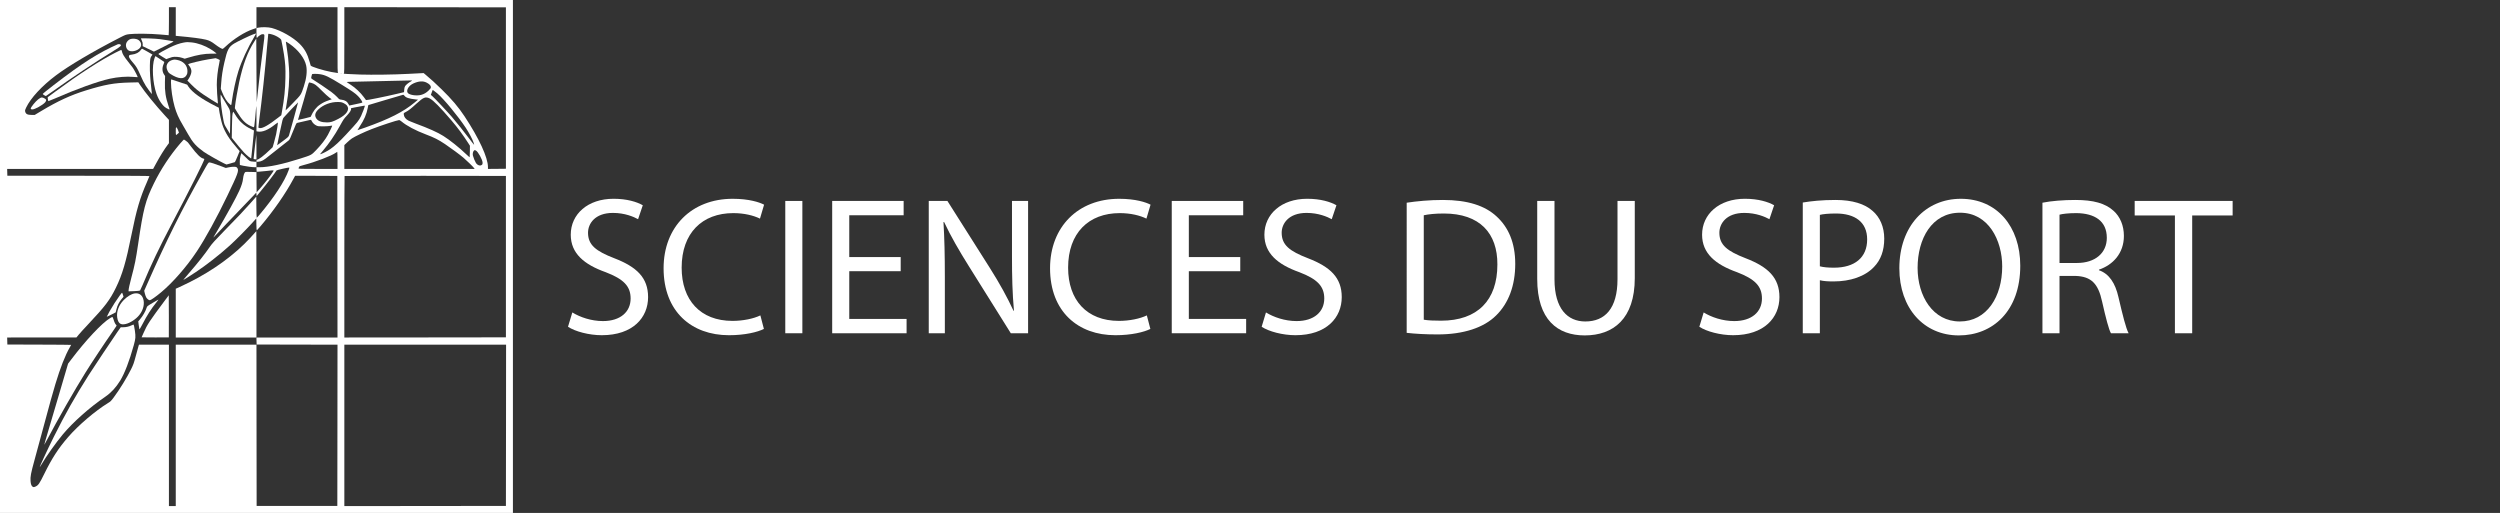 <?xml version="1.0" encoding="UTF-8"?>
<!-- Generator: Adobe Illustrator 16.0.0, SVG Export Plug-In . SVG Version: 6.00 Build 0)  -->
<svg xmlns="http://www.w3.org/2000/svg" xmlns:xlink="http://www.w3.org/1999/xlink" version="1.1" id="Layer_1" x="0px" y="0px" width="876.244px" height="179.777px" viewBox="0 0 876.244 179.777" xml:space="preserve">
<rect x="0" y="0" width="876.244" height="179.777" fill="#333333" stroke="none"/>
<g>
	<path fill="#FFFFFF" d="M200.597,109.51c2.683,1.65,6.604,3.026,10.732,3.026c6.124,0,9.701-3.232,9.701-7.912   c0-4.335-2.477-6.813-8.738-9.22c-7.567-2.685-12.247-6.604-12.247-13.142c0-7.226,5.986-12.592,14.999-12.592   c4.748,0,8.188,1.102,10.251,2.271l-1.65,4.886c-1.515-0.826-4.61-2.202-8.808-2.202c-6.33,0-8.737,3.784-8.737,6.949   c0,4.335,2.82,6.468,9.22,8.943c7.843,3.026,11.834,6.813,11.834,13.623c0,7.154-5.298,13.349-16.237,13.349   c-4.472,0-9.356-1.309-11.834-2.959L200.597,109.51z"></path>
	<path fill="#FFFFFF" d="M267.744,115.29c-2.202,1.102-6.604,2.202-12.247,2.202c-13.072,0-22.911-8.258-22.911-23.462   c0-14.519,9.838-24.355,24.219-24.355c5.778,0,9.426,1.238,11.008,2.063l-1.445,4.885c-2.271-1.102-5.504-1.926-9.357-1.926   c-10.87,0-18.095,6.947-18.095,19.127c0,11.352,6.536,18.646,17.82,18.646c3.646,0,7.362-0.758,9.77-1.927L267.744,115.29z"></path>
	<path fill="#FFFFFF" d="M281.225,70.431v46.372h-5.986V70.431H281.225z"></path>
	<path fill="#FFFFFF" d="M315.692,95.062h-18.026v16.72h20.091v5.021H291.68V70.431h25.044v5.021h-19.059v14.653h18.026   L315.692,95.062L315.692,95.062z"></path>
	<path fill="#FFFFFF" d="M325.528,116.803V70.431h6.536l14.861,23.461c3.439,5.437,6.123,10.319,8.325,15.066l0.138-0.067   c-0.55-6.191-0.688-11.834-0.688-19.06v-19.4h5.643v46.372h-6.055l-14.724-23.53c-3.233-5.159-6.33-10.458-8.669-15.479   l-0.207,0.068c0.344,5.849,0.481,11.422,0.481,19.128v19.813H325.528z"></path>
	<path fill="#FFFFFF" d="M403.2,115.29c-2.201,1.102-6.604,2.202-12.247,2.202c-13.071,0-22.911-8.258-22.911-23.462   c0-14.519,9.839-24.355,24.219-24.355c5.778,0,9.426,1.238,11.008,2.063l-1.444,4.885c-2.271-1.102-5.504-1.926-9.356-1.926   c-10.871,0-18.096,6.947-18.096,19.127c0,11.352,6.536,18.646,17.819,18.646c3.646,0,7.362-0.758,9.771-1.927L403.2,115.29z"></path>
	<path fill="#FFFFFF" d="M434.708,95.062h-18.026v16.72h20.09v5.021h-26.077V70.431h25.044v5.021h-19.058v14.653h18.026V95.062z"></path>
	<path fill="#FFFFFF" d="M443.717,109.51c2.685,1.65,6.604,3.026,10.732,3.026c6.123,0,9.701-3.232,9.701-7.912   c0-4.335-2.479-6.813-8.738-9.22c-7.567-2.685-12.247-6.604-12.247-13.142c0-7.226,5.986-12.592,14.999-12.592   c4.747,0,8.188,1.102,10.253,2.271l-1.651,4.886c-1.515-0.826-4.61-2.202-8.808-2.202c-6.329,0-8.737,3.784-8.737,6.949   c0,4.335,2.821,6.468,9.221,8.943c7.844,3.026,11.834,6.813,11.834,13.623c0,7.154-5.299,13.349-16.238,13.349   c-4.473,0-9.356-1.309-11.834-2.959L443.717,109.51z"></path>
	<path fill="#FFFFFF" d="M493.042,71.05c3.646-0.551,7.981-0.964,12.729-0.964c8.601,0,14.724,1.995,18.782,5.779   c4.128,3.783,6.536,9.15,6.536,16.649c0,7.567-2.339,13.761-6.674,18.025c-4.334,4.334-11.49,6.674-20.504,6.674   c-4.266,0-7.844-0.207-10.871-0.551L493.042,71.05L493.042,71.05z M499.028,112.056c1.514,0.274,3.715,0.344,6.055,0.344   c12.798,0,19.746-7.154,19.746-19.678c0.067-10.938-6.124-17.889-18.782-17.889c-3.097,0-5.437,0.273-7.019,0.619V112.056   L499.028,112.056z"></path>
	<path fill="#FFFFFF" d="M544.844,70.431v27.45c0,10.391,4.608,14.793,10.803,14.793c6.88,0,11.282-4.541,11.282-14.793v-27.45   h6.056V97.47c0,14.24-7.499,20.09-17.544,20.09c-9.495,0-16.65-5.437-16.65-19.814V70.431H544.844z"></path>
	<path fill="#FFFFFF" d="M597.128,109.51c2.685,1.65,6.604,3.026,10.732,3.026c6.123,0,9.7-3.232,9.7-7.912   c0-4.335-2.479-6.813-8.737-9.22c-7.567-2.685-12.247-6.604-12.247-13.142c0-7.226,5.986-12.592,14.999-12.592   c4.747,0,8.188,1.102,10.252,2.271l-1.65,4.886c-1.515-0.826-4.609-2.202-8.808-2.202c-6.33,0-8.737,3.784-8.737,6.949   c0,4.335,2.82,6.468,9.22,8.943c7.845,3.026,11.834,6.813,11.834,13.623c0,7.154-5.298,13.349-16.236,13.349   c-4.473,0-9.356-1.309-11.834-2.959L597.128,109.51z"></path>
	<path fill="#FFFFFF" d="M631.869,70.981c2.891-0.48,6.675-0.896,11.49-0.896c5.917,0,10.252,1.376,13.004,3.854   c2.546,2.201,4.06,5.572,4.06,9.701c0,4.195-1.237,7.499-3.577,9.906c-3.165,3.371-8.324,5.092-14.173,5.092   c-1.789,0-3.439-0.068-4.815-0.412v18.576h-5.986L631.869,70.981L631.869,70.981z M637.855,93.341   c1.307,0.346,2.957,0.482,4.952,0.482c7.226,0,11.628-3.51,11.628-9.908c0-6.123-4.334-9.081-10.938-9.081   c-2.613,0-4.608,0.206-5.643,0.48L637.855,93.341L637.855,93.341z"></path>
	<path fill="#FFFFFF" d="M708.097,93.135c0,15.962-9.7,24.425-21.534,24.425c-12.246,0-20.848-9.495-20.848-23.529   c0-14.725,9.15-24.355,21.534-24.355C699.911,69.674,708.097,79.375,708.097,93.135z M672.114,93.892   c0,9.906,5.367,18.782,14.793,18.782c9.494,0,14.86-8.737,14.86-19.265c0-9.221-4.815-18.853-14.793-18.853   C677.068,74.559,672.114,83.709,672.114,93.892z"></path>
	<path fill="#FFFFFF" d="M715.868,71.05c3.026-0.618,7.362-0.964,11.49-0.964c6.397,0,10.525,1.17,13.416,3.784   c2.34,2.063,3.646,5.229,3.646,8.808c0,6.123-3.854,10.183-8.737,11.834v0.206c3.577,1.238,5.711,4.54,6.813,9.356   c1.515,6.468,2.614,10.938,3.577,12.729h-6.19c-0.758-1.309-1.789-5.299-3.098-11.077c-1.376-6.397-3.854-8.808-9.288-9.014h-5.643   v20.091h-5.985V71.05L715.868,71.05z M721.854,92.172h6.123c6.398,0,10.458-3.509,10.458-8.807c0-5.986-4.334-8.602-10.663-8.67   c-2.891,0-4.954,0.274-5.918,0.551V92.172z"></path>
	<path fill="#FFFFFF" d="M762.304,75.522H748.2v-5.091h34.332v5.091h-14.174v41.281h-6.056L762.304,75.522L762.304,75.522z"></path>
</g>
<g transform="translate(0,1500) scale(0.1,-0.1)">
	<path fill="#FFFFFF" d="M0,14101.105v-898.887h898.887h898.896v898.887v898.887H898.882H0V14101.105z M616.035,14924.602v-50.215   l8.76-0.84c46.973-4.189,80.654-8.623,96.953-12.578c12.109-2.998,19.541-6.836,33.32-17.383   c10.791-8.262,22.178-14.98,25.293-14.98c0.713,0,5.142,3.477,9.707,7.793c28.521,26.963,67.832,51.895,97.192,61.602l11.621,3.955   v36.436v36.436h142.031h142.021v-114.932c0-108.594,0.127-115.059,2.158-115.547c6.357-1.426-11.025,1.074-24.336,3.486   c-28.037,5.264-70.703,18.564-71.904,22.529c-0.244,0.723-1.797,6.465-3.594,12.695c-7.676,27.93-17.5,45.547-34.756,63.047   c-23.018,23.008-64.844,46.982-98.047,55.85c-11.621,3.115-35.352,3.721-46.621,1.201l-6.953-1.563v-17.373   c0-11.035,0.488-17.266,1.201-17.266c0.723,0,1.563,0.84,1.914,1.807c0.488,1.074,3.721,3.955,7.441,6.592   c4.912,3.477,7.783,4.795,11.016,4.795c7.793,0,7.793,0,3.125-35.605c-8.633-65.664-14.023-111.211-21.094-178.701   c-1.328-12.705-2.52-23.477-2.637-23.965c-0.244-0.479-0.605,49.629-0.967,111.221l-0.596,112.061l-7.305-11.387   c-22.9-35.469-38.955-78.369-52.617-141.426c-4.805-21.934-13.193-70.225-14.385-83.291l-0.84-8.389l7.676-12.822   c16.65-27.441,28.037-39.551,45.654-48.428c5.869-2.871,11.631-5.273,12.705-5.273c1.914,0,2.52,3.838,5.4,33.926   c1.68,18.574,3.115,35.117,3.115,36.67s0.234,2.637,0.596,2.285c0.361-0.361,0.723-20.146,0.596-43.867v-43.271l4.316-0.84   c16.426-2.998,36.914,5.4,61.963,25.527c4.561,3.594,8.398,6.348,8.633,6.113c0.957-0.84-3.115-28.047-6.113-41.699   c-1.68-7.559-5.156-20.742-7.549-29.365l-4.561-15.586l-8.271-7.91c-23.486-22.646-40.752-35.713-46.855-35.83   c-0.957,0-1.563-1.572-1.563-3.721v-3.838l7.666,0.605c10.068,0.83,18.105,5.264,34.287,18.691   c6.943,5.752,25.039,20.02,40.146,31.641c15.225,11.631,29.238,22.656,31.279,24.57c2.998,2.637,6.113,9.346,14.863,31.875   c8.979,22.891,11.748,28.535,13.662,29.014c12.705,2.871,45.063,10.303,47.1,10.781c2.158,0.488,2.998-0.127,4.443-3.467   c2.627-6.357,9.707-13.311,16.646-16.426c5.64-2.637,7.793-2.881,23.613-2.881c9.59,0.127,20.498,0.84,24.326,1.689   c3.838,0.83,7.197,1.309,7.441,1.074c0.713-0.723-8.271-20.02-15.234-32.607c-8.984-16.416-22.412-33.916-40.508-52.734   c-17.979-18.574-15.82-17.373-57.285-30.674c-59.688-19.17-110.742-29.971-141.182-29.971H898.76l0.361-8.027l0.352-8.027   l7.793,0.352c4.316,0.117,16.904,1.328,28.164,2.637c27.334,3.115,25.293,3.486,20.742-3.955   c-6.602-10.781-27.695-37.988-42.549-54.883l-14.15-16.191l-0.352,35.488l-0.244,35.469l-18.936,0.605   c-12.939,0.479-19.297,0.234-20.498-0.723c-3.232-2.52-6.23-11.514-7.422-21.934c-1.328-12.705-5.156-24.932-13.672-43.857   c-10.664-23.74-43.027-82.695-76.465-139.268c-6.592-11.162-12.822-21.699-13.779-23.379s2.754,1.914,8.262,7.793   c25.42,27.207,51.064,54.17,82.109,86.289c18.457,19.053,39.541,41.104,46.738,48.789l13.066,13.887l0.596-6.104l0.596-6.23   l12.949,15.586c20.137,24.082,52.373,66.387,56.934,74.424c0.713,1.436,38.584,10.059,43.857,10.059   c1.563,0,1.436-1.309-1.201-8.506c-14.492-40.264-51.416-96.592-104.15-159.033c-3.955-4.678-7.549-8.525-8.027-8.525   c-0.479-0.107-1.074,16.67-1.201,37.041l-0.352,37.275l-20.498-23.135c-25.049-28.164-39.307-43.262-92.168-97.432   c-31.396-32.246-42.793-44.717-49.023-53.936c-18.936-27.568-41.699-56.455-75.381-95.176   c-10.313-11.973-18.818-21.934-18.818-22.275c0-0.967,20.137,11.504,43.145,26.846c37.158,24.561,83.662,60.996,120.459,94.199   c18.691,16.904,58.242,56.689,77.295,77.773l14.99,16.543l0.352-21.201c0.127-11.631,0.728-20.986,1.318-20.742   c0.605,0.234,6.113,6.357,12.227,13.545c46.631,54.775,88.101,114.346,116.611,167.549l5.645,10.43l73.945-0.234l73.945-0.361   l0.361-283.096l0.244-283.203h-142.031H898.765l0.361-12.354l0.361-12.217l141.787-0.361l141.66-0.244l-0.244-282.607   l-0.352-282.49h-141.426H899.492l-0.361,282.49l-0.244,282.607H757.466H616.035v-282.852v-282.852h-11.973H592.07v282.852v282.852   h-52.5h-52.49l-1.914-6.23c-1.084-3.477-5.273-18.701-9.355-33.926c-6.592-24.678-8.262-29.355-16.172-45.527   c-15.107-30.459-39.434-70-60.889-99.004c-9.346-12.588-11.27-14.385-20.254-19.902c-44.59-27.324-103.428-77.422-139.502-119.014   c-34.404-39.658-56.455-73.574-83.779-129.072c-17.256-35.117-20.859-40.264-31.523-44.951c-4.316-1.914-5.518-2.031-8.389-0.713   c-4.795,2.275-7.432,8.867-8.271,20.371c-1.084,15.459,1.201,27.207,13.896,73.594c6.475,23.604,20.381,74.541,30.693,113.135   c22.52,83.896,33.066,122.012,42.656,153.652c17.266,57.178,34.272,100.557,50.342,128.242c2.637,4.316,4.678,8.271,4.678,8.643   c0,0.342-50.342,0.82-111.709,0.947l-111.816,0.361l-0.361,12.334l-0.361,12.236l121.416,0.117h121.406l8.027,9.824   c4.443,5.4,19.658,22.295,34.043,37.402c58.604,62.197,75.508,84.492,96.24,127.031c22.412,45.674,35.713,90.967,54.531,185.176   c17.5,87.373,29.961,130.156,54.17,184.814c4.922,11.016,8.877,20.605,8.877,21.328c0,0.85-76.23,1.201-248.936,1.201H25.771   l-0.361,11.992l-0.361,11.982h255.889h255.762l9.951,18.33c14.502,26.738,29.6,51.064,41.465,66.641l3.955,5.273v40.869v40.869   l-12.705,13.779c-34.16,37.158-71.426,83.066-88.691,108.945l-5.869,8.877l-29.961-0.713c-55.01-1.318-87.383-7.197-154.014-27.813   c-53.213-16.416-98.154-37.158-156.406-72.158l-22.773-13.652h-10.43c-15.459,0-21.328,3.232-23.252,12.939   c-0.596,2.871,0.244,5.869,3.73,12.949c16.055,33.555,55.01,75.615,104.268,112.656c44.58,33.555,129.199,83.652,222.324,131.475   c21.699,11.143,22.529,11.504,34.756,13.066c19.414,2.52,74.307,1.914,108.945-1.201c15.459-1.318,28.525-2.51,29.121-2.51   c0.479,0,0.967,22.158,0.967,49.131v49.141h11.982h11.982v-50.225H616.035L616.035,14924.602z M1773.208,14691.379v-282.852   l-31.406-0.352l-31.514-0.244v6.475c0,33.32-31.289,101.152-82.217,178.086c-21.104,32.012-44.473,59.57-80.43,94.688   c-19.531,19.297-40.146,37.998-56.445,51.416l-6.357,5.273l-16.416-0.83c-8.994-0.479-25.889-1.328-37.393-1.924   c-50.938-2.754-125.723-3.711-168.154-2.393c-36.797,1.318-64.6,2.871-58.008,3.467c1.924,0.127,2.041,6.475,2.041,116.387v116.25   l283.203-0.244l283.096-0.352V14691.379L1773.208,14691.379z M963.613,14875.705c10.908-4.795,21.211-12.1,22.168-15.586   c2.271-9.102,6.719-33.193,9.473-50.684c4.912-32.48,5.869-47.588,5.146-83.066c-0.83-40.498-3.828-70.225-11.738-114.932   l-2.637-15.225l-9.707-7.549c-35.483-27.803-56.689-39.678-66.646-37.51c-1.914,0.479-3.838,1.201-4.067,1.553   c-0.244,0.479,1.069,12.705,2.998,27.207c9.819,73.955,20.366,172.705,27.437,255.879c2.041,24.102,3.955,44.355,4.199,45.186   C940.835,14882.785,954.497,14879.787,963.613,14875.705z M1014.663,14846.467c30.918-21.455,53.33-50.83,58.604-76.826   c3.843-19.414,0.972-44.229-8.389-72.637c-9.824-29.6-8.867-28.164-37.627-57.764c-14.033-14.619-25.767-26.25-26.016-26.006   c-0.352,0.234,0.85,8.027,2.52,17.139c8.154,44.941,11.504,91.807,9.233,129.561c-1.685,27.324-3.955,48.418-8.154,74.424   c-1.553,10.068-2.871,18.574-2.871,19.063C1001.958,14854.621,1005.796,14852.57,1014.663,14846.467z M1197.681,14742.678   c-0.85-0.244-2.52-0.244-3.594,0c-1.201,0.361-0.488,0.596,1.44,0.596C1197.554,14743.273,1198.398,14743.039,1197.681,14742.678z    M1122.173,14739.797c17.617-2.754,30.195-8.867,74.541-36.074c37.769-23.252,48.306-30.557,58.14-40.508   c8.75-8.633,16.646-20.977,14.731-22.9c-0.596-0.469-10.908-2.988-23.125-5.508l-22.168-4.678l-2.285,4.199   c-5.151,10.068-12.705,14.854-25.396,16.299c-7.197,0.84-7.441,0.967-14.746,9.111c-4.082,4.434-13.428,12.705-20.859,18.213   c-13.066,9.824-56.445,38.955-65.674,44.229c-2.646,1.445-4.678,3.477-4.678,4.434c0,1.68,1.68,9.111,2.998,13.066   C1094.365,14741.594,1110.181,14741.594,1122.173,14739.797z M1443.618,14717.15c-0.361-0.723-2.52-2.168-4.561-3.242   c-6.826-3.477-16.299-11.387-19.053-15.703c-1.807-2.861-2.881-7.061-3.242-12.705l-0.713-8.506l-26.367-6.23   c-38.359-9.229-105.713-22.773-106.787-21.582c-0.117,0.127-3.604,4.805-7.676,10.43c-11.504,15.703-29.482,32.725-45.781,43.154   c-7.793,4.912-14.023,9.346-14.141,9.707c0,0.361,6.592,0.84,14.736,0.84c35.234,0.479,209.619,4.434,212.734,4.795   C1443.618,14718.225,1443.97,14717.746,1443.618,14717.15z M1495.029,14710.559c9.834-5.029,15.103-10.43,15.103-15.703   c0-3.711-1.084-5.4-7.432-11.748c-8.516-8.271-16.543-12.949-26.729-15.703c-17.256-4.434-43.145-0.117-47.461,8.037   c-5.029,9.473,4.678,24.697,20.137,31.875C1467.109,14715.832,1482.568,14716.906,1495.029,14710.559z M1091.968,14709.24   c11.147-3.242,16.66-7.432,35.83-26.846c10.195-10.313,22.295-21.338,26.855-24.57l8.145-5.762l-9.346-3.232   c-14.502-5.029-20.498-7.91-31.406-15.215c-13.779-9.111-24.082-22.539-33.315-43.271c-0.234-0.479-43.984-11.143-44.336-10.674   c-0.127,0.117,2.637,9.717,6.226,21.221c5.273,16.904,18.691,63.281,30.088,104.023c0.957,3.369,2.397,6.24,3.232,6.24   S1088.374,14710.314,1091.968,14709.24z M1532.91,14672.561c23.008-19.648,73.1-80.303,99.707-120.693   c11.875-18.096,23.379-40.029,27.217-51.533c1.436-4.199,2.275-7.92,2.158-8.154c-0.244-0.234-7.676,9.111-16.426,20.742   c-19.648,26.123-44.58,57.285-61.606,77.178c-15.098,17.627-59.932,65.205-68.076,72.393l-5.752,4.912l3.115,8.633l3.242,8.75   l3.35-2.041C1521.763,14681.545,1527.632,14676.994,1532.91,14672.561z M1417.72,14664.299   c5.039-6.719,15.234-10.078,39.683-12.832l7.793-0.84l-11.992-9.951c-39.668-32.949-88.213-57.52-174.258-88.213   c-14.146-5.029-25.771-8.984-26.021-8.74c-0.229,0.234,3.608,6.465,8.394,13.779c15.225,22.9,23.252,41.709,27.69,64.121   l2.031,10.068l60.166,17.979c32.959,9.941,60.894,18.213,61.963,18.213C1414.126,14668.01,1416.284,14666.33,1417.72,14664.299z    M1506.538,14654.699c12.217-6.23,35.947-30.313,75.742-76.816c22.295-26.133,40.635-50.83,59.57-80.42l5.273-8.271l-0.244-19.893   c-0.117-11.035-0.479-20.264-0.723-20.498c-0.352-0.244-5.752,4.551-12.217,10.674c-24.336,23.359-57.891,50.215-80.185,64.102   c-19.775,12.471-51.289,26.611-97.441,43.633c-10.303,3.838-20.967,8.154-23.604,9.473c-10.674,5.391-16.787,13.184-17.5,22.402   c-0.361,4.443-0.244,4.561,7.07,8.398c9.824,5.039,16.904,10.547,37.393,29.238   C1484.609,14659.494,1491.562,14662.131,1506.538,14654.699z M1204.868,14638.283c4.678-2.393,9.346-5.635,11.143-8.027   c10.791-14.15-0.479-31.641-30.313-46.982c-19.541-10.186-26.611-12.354-39.561-12.354c-19.766,0-32.236,4.912-38.232,14.99   c-5.752,9.951-3.35,19.648,7.676,30.322c16.895,16.533,44.219,26.846,69.277,26.25   C1195.757,14642.238,1197.681,14641.76,1204.868,14638.283z M1030.122,14586.984c-8.267-29.6-15.82-56.689-16.777-60.049   c-1.797-6.23-2.153-6.592-21.812-21.328c-10.908-8.271-20.01-14.863-20.137-14.736c-0.117,0.234,4.194,21.211,9.59,46.738   c9.473,44.824,9.951,46.504,13.789,50.928c9.463,10.791,49.487,53.105,49.971,52.627   C1044.99,14640.92,1038.398,14616.594,1030.122,14586.984z M1278.828,14629.172c0-2.754-9.238-27.686-13.193-35.586   c-8.984-17.861-10.42-19.541-52.607-65.088c-22.891-24.697-40.635-40.986-55.498-51.172c-9.824-6.719-26.602-15.459-33.311-17.383   c-2.881-0.713-2.881-0.713-1.084,1.436c1.084,1.328,5.156,6.113,9.111,10.908c21.211,24.932,40.742,53.457,58.481,85.449   c13.906,25.059,14.146,25.42,26.25,38.369c9.707,10.42,14.619,18.691,13.306,22.646c-0.601,2.031,0.596,2.51,11.021,4.316   c6.479,1.191,16.66,3.105,22.529,4.189C1275.454,14629.533,1278.828,14630.012,1278.828,14629.172z M1406.826,14574.641   c18.687-15.693,49.014-31.758,85.938-45.781c29.6-11.143,43.857-18.457,67.227-34.043c20.859-14.141,51.299-36.553,64.482-47.695   c10.313-8.75,33.555-31.279,36.797-35.84l2.393-3.35h-228.31h-228.438v41.826v41.709l9.941,9.473   c5.396,5.264,12.944,11.504,16.782,14.023c10.552,6.943,43.022,22.402,68.56,32.354c29.6,11.738,89.883,31.523,96.836,31.885   C1400.22,14579.318,1403.706,14577.16,1406.826,14574.641z M1668.218,14472.17c7.437-3.838,22.896-31.758,23.252-42.07   c0.244-4.551-0.244-5.996-2.637-7.91c-5.879-4.795-15.459-1.553-20.859,6.943c-3.228,5.166-8.389,17.637-10.303,25.176   c-1.563,5.869-0.244,13.662,2.998,17.256C1663.178,14474.328,1663.906,14474.328,1668.218,14472.17z M1182.939,14437.893v-29.961   h-68.315c-53.936,0-68.32,0.352-68.32,1.563c0.117,0.713,0.728,2.988,1.567,4.785c1.318,3.115,2.754,3.721,17.139,7.432   c40.029,10.303,97.314,32.236,111.943,42.91c2.275,1.67,4.551,3.105,5.142,3.232   C1182.578,14467.854,1182.939,14454.426,1182.939,14437.893z M1773.208,14100.51v-282.861l-283.096-0.352l-283.203-0.234v282.607   c0,155.439,0.352,283.086,0.83,283.447c0.371,0.488,127.764,0.723,283.096,0.605l282.373-0.361V14100.51z M1773.574,13509.396   l-0.361-282.607l-283.096-0.361l-283.203-0.244v282.852v282.852h283.447h283.442L1773.574,13509.396z"></path>
	<path fill="#FFFFFF" d="M887.505,14879.66c-10.43-3.594-57.412-26.24-67.119-32.363c-18.936-11.973-23.853-21.572-34.043-66.27   c-6.348-27.813-9.229-47.344-11.021-72.275l-1.44-19.766l4.189-10.791c8.154-20.859,17.383-35.361,28.047-44.111   c4.795-3.955,4.561-4.316,6.475,10.557c3.955,30.557,14.502,79.57,22.773,105.469c11.504,36.191,33.438,83.535,55.85,120.928   c3.594,5.869,6.479,10.898,6.479,11.143C897.695,14882.902,895.898,14882.414,887.505,14879.66z"></path>
	<path fill="#FFFFFF" d="M493.794,14865.158c0-0.479,1.44-3.945,3.354-7.676c2.393-5.029,3.228-8.379,3.11-13.057l-0.244-6.24   l19.785-9.58l19.771-9.473l35.479,17.734c31.523,15.83,35.117,17.871,32.002,18.584c-6.23,1.318-31.758,5.4-46.143,7.305   C546.04,14864.924,493.794,14866.711,493.794,14865.158z"></path>
	<path fill="#FFFFFF" d="M457.363,14863.117c-6.24-1.68-13.433-8.984-15.107-15.576c-2.764-10.068,1.68-21.445,9.951-25.283   c13.057-6.23,37.393,2.754,41.592,15.459c3.594,10.781-4.199,22.891-16.543,25.527   C469.707,14864.807,463.706,14864.807,457.363,14863.117z"></path>
	<path fill="#FFFFFF" d="M643.242,14850.666c-14.145-2.52-30.195-8.281-48.896-17.393c-17.5-8.506-39.434-21.084-39.434-22.646   c0-0.479,6.24-4.678,13.906-9.463l14.019-8.516l7.31,2.881c3.965,1.67,9.834,3.594,13.071,4.307   c8.506,2.168,24.922,0.957,35.474-2.637l8.75-2.988l11.616,3.477c33.32,10.068,56.582,14.141,82.466,14.258l17.739,0.127   l-4.795,4.189c-2.637,2.275-9.59,7.188-15.586,10.908c-20.967,13.066-44.937,21.689-67.119,24.209   C658.345,14852.814,654.873,14852.814,643.242,14850.666z"></path>
	<path fill="#FFFFFF" d="M412.29,14844.543c-6.719-2.52-34.404-15.938-47.935-23.135c-33.804-18.096-67.002-39.189-108.828-69.15   c-38.354-27.559-105.713-79.58-105.713-81.611c0.127-1.563,9.834-7.676,11.27-7.08c0.84,0.371,9.229,6.123,18.818,12.949   c73.101,52.139,152.451,104.98,222.437,147.891c20.269,12.461,24.209,16.299,20.024,19.424   C420.205,14845.383,415.527,14845.754,412.29,14844.543z"></path>
	<path fill="#FFFFFF" d="M493.55,14825.012c-6.226-9.111-17.139-14.746-31.519-16.426c-8.154-0.957-10.19-2.148-10.19-6.094   c0-4.082,4.072-10.313,14.736-22.666c10.312-11.621,15.83-20.967,24.092-40.029c8.271-19.297,14.146-30.801,20.742-41.23   c6.104-9.473,19.766-28.037,20.732-28.164c0.352,0-0.244,7.314-1.318,16.172c-4.072,32.129-6.113,62.93-5.518,84.512   c0.479,22.402,1.563,27.793,6.475,33.555c1.68,2.031,2.871,3.828,2.637,4.082c-1.313,1.074-34.272,19.883-35.84,20.361   C497.388,14829.445,495.581,14828,493.55,14825.012z"></path>
	<path fill="#FFFFFF" d="M403.789,14815.07c-53.34-27.207-127.412-75.273-210.703-136.758   c-13.545-9.941-24.932-18.457-25.527-18.818c-0.957-0.596,0.84-12.822,2.041-14.023c0.234-0.234,10.303,3.838,22.412,9.111   c74.297,32.725,150.527,60.166,193.32,69.629c27.441,5.996,59.082,8.398,81.855,6.24c8.149-0.84,15.098-1.201,15.459-0.967   c0.84,0.967-11.509,24.814-16.899,32.607c-2.764,3.955-10.908,14.385-17.979,23.252c-12.949,16.055-19.297,26.846-20.615,35.234   c-0.479,2.393-1.436,4.434-2.285,4.434C424.033,14825.012,414.57,14820.461,403.789,14815.07z"></path>
	<path fill="#FFFFFF" d="M541.855,14796.965c-10.195-27.441-7.08-87.139,6.709-125.967c7.793-21.934,21.094-41.582,33.555-49.492   c5.156-3.359,12.354-6.113,12.354-4.795c0,0.234-1.68,5.283-3.604,11.27c-10.303,30.195-13.779,52.852-12.822,83.779l0.596,21.689   l-3.467,5.273c-6.953,10.303-7.559,23.369-1.797,36.426c1.797,3.965,2.754,7.559,2.275,7.91   c-1.685,1.445-30.205,20.371-30.801,20.371C544.492,14803.43,543.169,14800.568,541.855,14796.965z"></path>
	<path fill="#FFFFFF" d="M751.47,14795.412c-1.68-0.244-11.631-1.924-22.178-3.604c-22.051-3.477-67.104-14.258-69.99-16.66   c-0.239-0.234,1.318-2.52,3.359-5.156c6.23-7.773,8.867-15.215,8.149-22.158c-0.718-6.963-5.029-17.383-10.308-25.176l-3.711-5.273   l13.062-13.057c13.545-13.799,25.522-23.613,44.473-36.563c11.621-8.027,45.664-29.355,48.408-30.439   c1.211-0.479,1.328,0.957,0.601,6.357c-1.563,11.855-3.477,44.336-3.477,58.955c0,22.891,3.115,50.342,8.516,75.4   c1.313,6.23,2.271,11.367,2.031,11.621c-1.563,1.309-13.184,6.582-14.375,6.465   C755.181,14796.008,753.144,14795.637,751.47,14795.412z"></path>
	<path fill="#FFFFFF" d="M605.845,14790.256c-9.58-2.393-16.172-7.197-19.771-14.502c-3.467-6.719-3.115-14.629,1.084-23.496   c2.881-6.113,4.678-8.145,10.186-11.621c28.77-18.34,47.939-19.531,56.807-3.359c2.285,3.955,2.881,6.953,2.881,13.418   c0,20.02-14.258,35.244-36.797,39.443C612.451,14791.574,611.001,14791.574,605.845,14790.256z"></path>
	<path fill="#FFFFFF" d="M599.253,14711.877c0-23.135,5.522-60.527,12.588-85.215c6.836-23.975,14.375-40.752,29.365-65.928   c5.156-8.506,13.779-23.486,19.17-33.193c15.356-27.324,27.69-40.986,54.297-60.049c9.834-7.07,58.613-34.873,71.191-40.508   l7.91-3.594l14.023,3.838c7.793,2.031,14.746,4.189,15.459,4.551c0.723,0.479,4.795,9.346,8.994,19.648l7.783,18.936l-6.475,7.432   c-29.6,33.555-45.293,58.379-54.404,85.938c-3.477,10.557-9.824,39.551-11.504,53.105l-0.723,5.625l-9.824,4.912   c-50.693,25.537-83.535,49.014-96.963,69.395l-4.316,6.592l-26.728,8.867c-14.736,4.922-27.568,9.111-28.281,9.346   C599.619,14722.063,599.253,14719.67,599.253,14711.877z"></path>
	<path fill="#FFFFFF" d="M773.042,14661.301c0-18.105,4.551-54.775,10.19-82.949c2.993-14.619,3.354-15.342,12.944-31.152   l9.824-16.182l0.84,34.629c1.074,45.547,0.84,47.588-9.824,64.014c-4.438,6.943-11.514,18.564-15.586,25.762   c-4.067,7.314-7.676,13.418-7.905,13.662C773.291,14669.328,773.042,14665.842,773.042,14661.301z"></path>
	<path fill="#FFFFFF" d="M140.83,14656.506c-8.516-4.443-21.455-17.744-30.684-31.523c-4.072-6.23-3.115-8.506,3.594-8.506   c8.389,0,36.44,15.576,44.346,24.688c6.113,6.826,4.551,11.387-5.029,15.459C147.539,14658.898,145.376,14658.898,140.83,14656.506   z"></path>
	<path fill="#FFFFFF" d="M816.914,14607.951c-2.881-7.783-3.481-16.289-3.955-51.641l-0.605-39.316l6.357-8.037   c9.824-12.578,28.525-34.873,36.436-43.379c9.346-10.068,25.049-22.646,25.41-20.381c0.713,3.604,9.941,97.441,9.59,97.441   c-0.127,0.117-4.561,2.158-9.834,4.795c-25.889,12.471-42.07,27.324-57.168,52.734   C819.663,14606.047,817.275,14609.045,816.914,14607.951z"></path>
	<path fill="#FFFFFF" d="M616.035,14540.363c0-7.549,0.371-13.779,0.967-13.779c0.479,0.117,2.871,1.914,5.508,4.189l4.678,4.072   l-2.158,6.357c-2.158,6.592-5.986,12.939-7.91,12.939C616.523,14554.143,616.035,14548.029,616.035,14540.363z"></path>
	<path fill="#FFFFFF" d="M893.613,14487.395c-2.515-22.295-4.668-41.602-4.785-42.91c-0.127-2.041,0.713-2.529,5.029-2.764   l5.024-0.352v43.145c0,23.848-0.117,43.271-0.352,43.271C898.413,14527.785,896.128,14509.563,893.613,14487.395z"></path>
	<path fill="#FFFFFF" d="M631.494,14496.984c-35.703-41.719-67.822-90.371-92.158-140c-29.727-60.645-37.031-88.564-55.127-212.129   c-8.037-54.18-11.748-73.105-23.379-116.26c-6.348-23.848-10.19-41.465-10.19-46.865v-2.871l19.541,0.713   c11.855,0.488,19.897,1.318,20.732,2.158c0.713,0.723,4.668,9.463,8.867,19.297c29.131,69.99,58.848,132.314,100.078,210.342   c63.76,120.693,118.057,228.438,116.377,231.201c-0.479,0.596-2.402,1.436-4.316,1.914c-9.106,2.041-22.539,15.342-43.262,43.027   c-4.922,6.592-9.355,12.461-10.078,13.301c-2.031,2.285-12.705,10.195-13.892,10.195   C644.087,14511.008,638.208,14504.65,631.494,14496.984z"></path>
	<path fill="#FFFFFF" d="M842.681,14452.033c-1.924-7.91-2.52-13.906-2.28-20.723l0.356-9.6l11.748-2.637   c12.104-2.646,31.875-5.156,40.986-5.156h5.391v9.59v9.59h-5.869c-3.11,0-8.75,0.605-12.227,1.201   c-6.104,1.191-7.305,2.041-20.254,14.98c-7.549,7.549-14.141,13.779-14.502,13.779   C845.679,14463.059,844.121,14458.029,842.681,14452.033z"></path>
	<path fill="#FFFFFF" d="M711.562,14397.502c-75.513-134.6-128.359-240.537-193.203-387.363l-12.939-29.248l2.031-8.75   c1.201-4.785,3.242-11.016,4.678-13.887c2.754-5.4,9.111-10.557,13.066-10.557c3.35,0,21.094,12.461,38.955,27.324   c41.582,34.639,90.127,90.254,125.84,144.072c29.961,45.166,70.117,118.281,106.787,194.756   c37.153,77.422,40.625,86.768,35.596,96.475c-1.074,2.041-3.232,3.955-5.156,4.434c-4.912,1.436-16.055,0.723-26.484-1.436   l-9.346-2.041l-14.863,5.635c-23.008,8.75-38.35,13.789-42.422,13.789C730.376,14430.705,729.902,14429.982,711.562,14397.502z"></path>
	<path fill="#FFFFFF" d="M896.255,14187.521c-0.85-1.201-9.229-10.557-18.584-20.615   c-55.254-59.932-129.795-114.336-214.658-156.768c-13.057-6.475-28.877-14.131-35.229-16.895l-11.748-5.156v-85.459v-85.566   h141.435h141.416v186.357c0,102.48-0.234,186.377-0.469,186.377C898.042,14189.797,897.095,14188.84,896.255,14187.521z"></path>
	<path fill="#FFFFFF" d="M420.083,13964.836c-11.992-16.416-26.367-38.828-36.563-57.051c-5.391-9.824-9.59-17.979-9.346-18.223   c0.244-0.234,7.314,3.242,15.82,7.549l15.459,8.037l2.764,11.035c3.232,13.418,9.102,24.795,18.096,35.713l6.592,8.027l-2.041,7.07   c-1.191,3.955-2.637,7.08-3.115,7.08C427.275,13974.074,423.794,13969.875,420.083,13964.836z"></path>
	<path fill="#FFFFFF" d="M472.095,13971.555c-11.504-1.68-25.762-10.303-38.35-23.135c-17.5-17.627-26.006-40.869-22.891-61.377   c3.232-20.488,11.504-26.836,29.717-22.637c15.586,3.584,35.84,16.777,47.344,31.045c14.736,18.096,19.897,40.498,13.545,58.477   C496.787,13967.238,486.123,13973.586,472.095,13971.555z"></path>
	<path fill="#FFFFFF" d="M581.162,13951.291c-58.721-78.74-64.717-87.959-78.506-119.248l-6.353-14.395l47.461-0.352   c26.138-0.117,47.705-0.117,47.939,0.117c0.244,0.234,0.244,33.564,0.127,74.072l-0.361,73.594L581.162,13951.291z"></path>
	<path fill="#FFFFFF" d="M534.902,13938.342c-18.213-10.898-19.414-11.855-20.732-16.416c-3.955-12.939-13.428-29.482-24.336-42.188   l-5.273-6.104l1.68-13.066c0.957-7.08,1.924-13.789,2.275-14.756c0.361-0.947,4.795,6.357,10.186,16.787   c17.5,33.672,30.684,54.297,49.141,77.188c4.561,5.635,7.91,10.303,7.432,10.303   C554.673,13949.963,545.566,13944.699,534.902,13938.342z"></path>
	<path fill="#FFFFFF" d="M385.332,13884.65c-27.93-16.777-85.342-78.008-136.279-145.498l-10.43-13.779l-30.674-104.268   c-16.904-57.295-35.84-121.299-41.953-142.012c-6.23-20.742-11.025-37.881-10.781-38.115c0.117-0.244,4.551,7.666,9.58,17.373   c36.68,69.756,95.889,173.418,135.195,236.465c20.137,32.48,68.188,104.99,92.412,139.512   c16.895,24.199,17.485,25.049,15.098,26.719c-3.242,2.295-6.357,8.643-9.59,19.297c-1.44,4.688-3.232,8.643-4.072,8.643   S389.16,13887.043,385.332,13884.65z"></path>
	<path fill="#FFFFFF" d="M460.83,13859.611c-8.867-4.316-19.18-6.592-29.004-6.592h-8.623l-11.152-15.83   c-16.299-23.486-85.811-127.637-101.27-151.973c-48.418-76.465-81.748-135.43-122.49-216.934   c-22.646-45.537-50.459-105.469-48.779-105.469c0.244,0,2.998,4.443,6.23,9.834c17.017,29.004,50.576,76.104,74.307,104.619   c35.713,42.91,94.561,95.176,148.496,131.846c20.615,14.023,38.232,33.076,52.861,56.934   c15.688,25.889,32.231,69.033,47.461,123.926c6.592,24.209,6.938,28.887,3.955,50.693c-1.924,14.023-3.838,21.934-5.156,21.816   C467.187,13862.482,464.189,13861.164,460.83,13859.611z"></path>
</g>
</svg>
